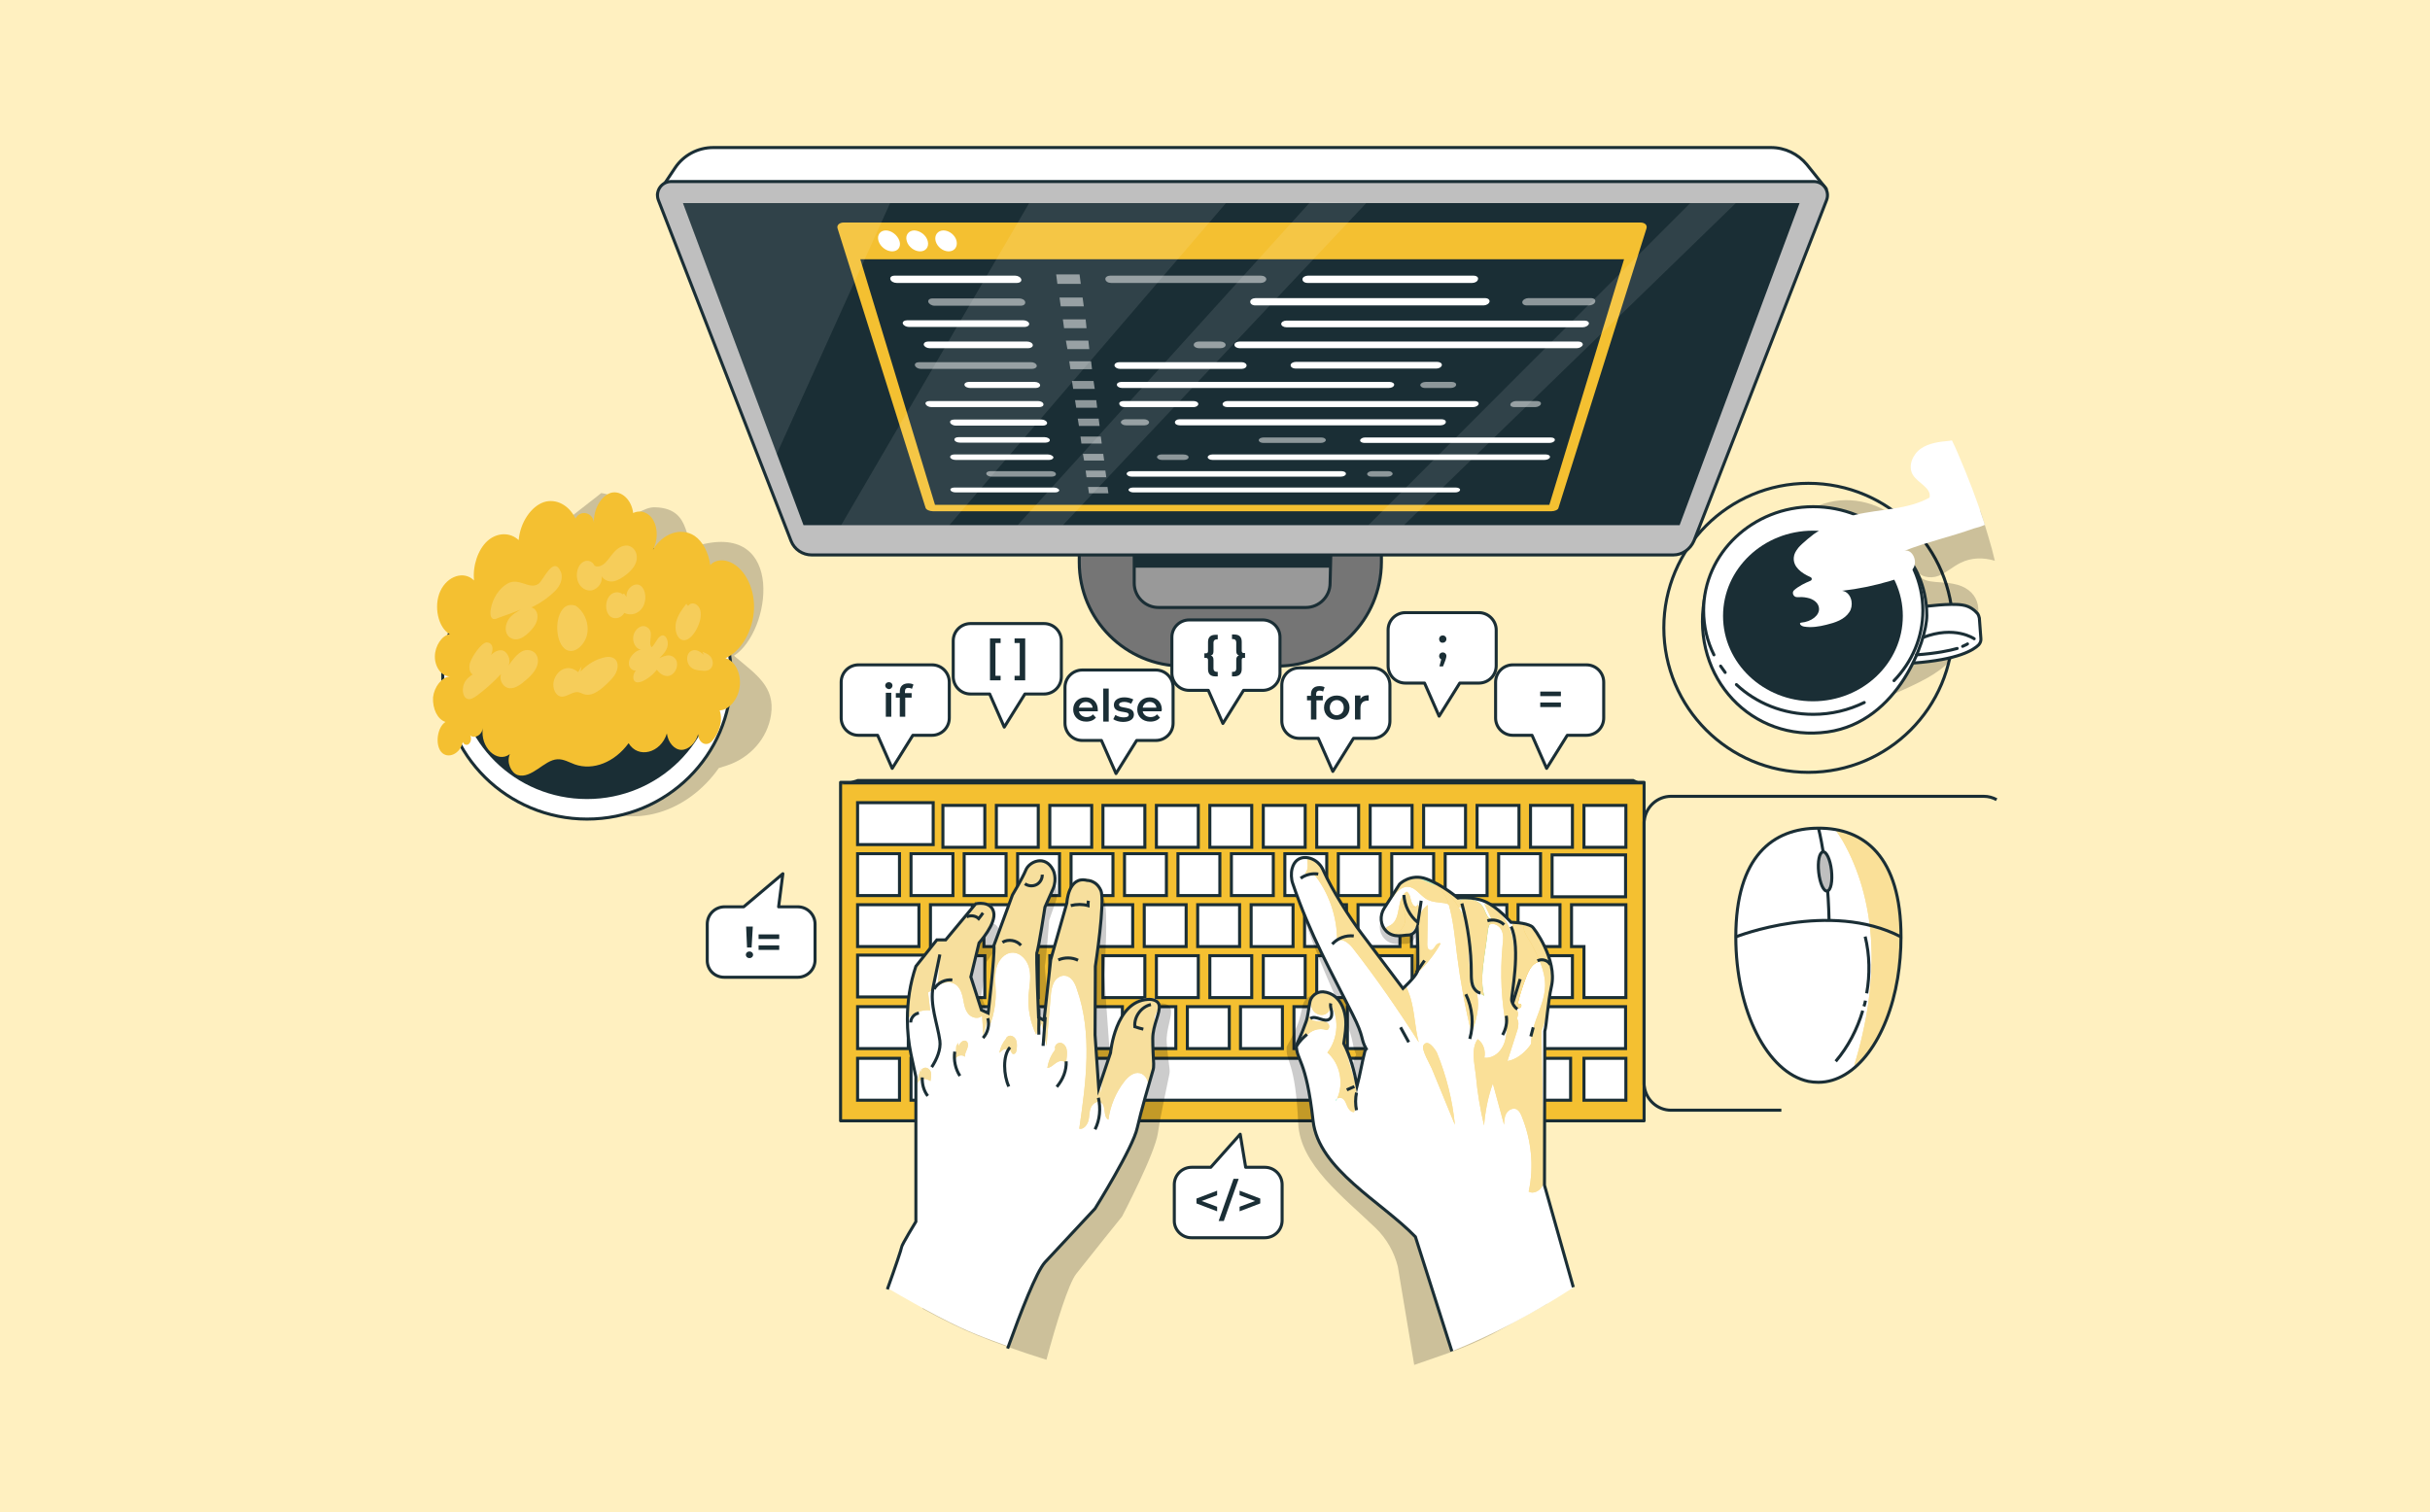 <svg version="1.1" id="Calque_1" xmlns="http://www.w3.org/2000/svg" xmlns:xlink="http://www.w3.org/1999/xlink" x="0" y="0" viewBox="0 0 800.2 498.1" style="enable-background:new 0 0 800.2 498.1" xml:space="preserve"><style>.st2{opacity:.2}.st3{fill:#fff;stroke:#1a2e35;stroke-miterlimit:10}.st5{fill:#f4c031}.st6{fill:#fff}.st8{fill:#1a2e35}.st9{clip-path:url(#XMLID_4_)}.st10{opacity:.5;fill:#fff}.st11{fill:#5ae4a7}.st12{opacity:.5}.st13,.st14{fill:none}.st14{stroke:#1a2e35;stroke-miterlimit:10}.st17{fill:#efbf3a}.st20,.st21,.st24{fill:none;stroke:#1a2e35;stroke-linecap:round;stroke-linejoin:round;stroke-miterlimit:10}.st21,.st24{fill:#fff}.st24{fill:#bfbfbf}.st25{opacity:.1;fill:#fff}</style><path style="fill:#fff0c0" d="M0 0h800.2v498.1H0z"/><path d="M146.6 245.6c-.3-.1-.2-.2 0 0z" style="opacity:.2;fill:#1a2e35"/><path class="st2" d="M253.9 235.5c-1.2 7.8-6.9 14.1-14.4 16.6l-2.8.9c-10.2 14.5-28.2 20.7-43.5 11.7l-4.5-2.6-12.5-14.9h-.1c-4 .8-8.5.2-11.4-2.6-.5 2.5-3.7 3.9-5.8 2.6s-2.4-4.8-.5-6.4c-2.5 2.2-6.4 1.2-8.9-1.2-.1-6.6.6-13.3 2.2-19.8 1-4.1 2.4-8 4-11.8 1.2-2.9 2.6-5.7 4.1-8.4.1-.2.3-.5.4-.7 2.3-4 4.8-7.8 7.6-11.5.5-.4 1-.9 1.4-1.3l3.3-3 .2-.2c1.8-1.6 3.6-3.1 5.4-4.6 2.8-2.4 5.7-4.7 8.5-7 .1-.1.2-.1.3-.2 2.5-2 5-3.9 7.4-5.8 1.3-1 2.5-1.9 3.7-2.9.8.1 1.5.3 2.2.5 3.1 1.1 3.6 3.9 5.7 5.8 2.8 2.6 5.5-1.8 9.9-1.6 13.4.4 8.2 14.1 14.7 12.4 28.2-7.4 23.5 28.6 11.2 36.5 7.3 6.2 13.6 10.1 12.2 19.5z"/><ellipse class="st3" cx="193.3" cy="222.8" rx="47.5" ry="47"/><ellipse cx="193.3" cy="220.9" rx="43.3" ry="42.8" style="fill:#1a2e35;stroke:#fff;stroke-miterlimit:10"/><path class="st5" d="M146.7 237.8c-2.7 1.7-3.5 7.4-1.4 9.9 2.2 2.5 6.3.6 7.1-3.3.4 1.1 1.7 1.3 2.3.3.5-.7.5-1.7.2-2.4-.2-.2-.1-.3 0 0 1.4 1.1 3.8-.1 4.1-2.5-1 6.3 4.7 11.8 8.9 8.6-1.2 2.7.4 6.2 2.6 6.9 2.2.7 4.5-.6 6.6-2 2.1-1.4 4.2-3.1 6.5-3.2 2-.1 3.8 1 5.7 1.7 6 2.1 13.1-.7 17.7-7 3.1 5.2 10.6 3.3 12.6-3.2.4 3 2.5 5.4 4.8 5.4s4.7-2.2 5.5-5.2c.1 2.9 2.6 4.3 4.5 2.4 2.3-2.4 3.8-6.7 2.6-10.2 3.1-.1 6.2-3.8 6.6-8 .5-4.2-1.6-8.4-4.7-9.2 5.2-2.2 9.2-9.2 9.4-16.4.2-7.2-3.5-13.9-8.6-15.5-1.9-.6-4.2-.5-5.8 1.2-.6-4.1-2.5-7.8-5.2-9.6-4.4-2.9-10.4-.9-13.7 4.6 1.6-2.8 1.7-6.9.2-9.6-1.4-2.7-4.3-3.7-6.7-2.5-.5-4.4-3.9-7.5-7.2-6.7-3.3.9-6 5.5-5.7 10-.3-3.6-4.5-4.5-6.1-1.5.1.3-.1.1 0 0-2.1-4.4-6.4-6.7-10.4-5.4-4.2 1.4-7.8 6.7-8.3 12.5-2.9-2.7-7.2-2.5-10.3.3-3.1 2.8-4.9 8.2-4.4 13-3.3-3.3-8.8-1.5-11.1 3.5-2.3 5-.7 12.1 3.1 14.2-2.6.4-4.9 3.9-4.9 7.4 0 3.5 2.3 6.6 5 6.5-2.7.2-5.2 3.4-5.6 6.9-.2 3.8 1.5 7.3 4.1 8.1z"/><g class="st2"><path class="st6" d="M190.4 221.4c-1.3-1.1-3-1.7-4.6-1.1-1.6.5-3.1 2.2-3.5 4.3-.4 2.1.6 4.4 2.2 4.8 1.9.5 3.9-1.7 5.9-1.4.7.1 1.3.5 2 .7 2.8.8 5.7-1.7 8.1-4.1.8-.8 1.7-1.7 2.3-2.9.6-1.2.8-2.7.3-3.8-.7-1.5-2.4-1.7-3.9-1.4-2.9.6-5.7 2.2-8 4.7.1-.6.2-1.2.3-1.7l-1.1 1.9zM231.8 215.7c-.8-.6-1.5-1.3-2.5-1.5-.9-.2-2 .1-2.6 1.1-.8 1.3-.4 3.3.6 4.3s2.3 1.2 3.6 1.3c1.3.2 3 .1 3.6-1.4.5-1.1.1-2.5-.6-3.3-.7-.8-1.6-1.1-2.6-1.5l.5 1zM167 192.3c-2.7 1.6-4.8 4.8-5.4 8.4-.2 1.1-.2 2.4.5 3 .5.4 1.2.2 1.8-.1 2.5-.9 5.1-1.8 7.6-2.8-1.2.7-2.5 1.4-3.5 2.5-1 1.2-1.7 2.9-1.4 4.5.3 1.9 1.9 2.9 3.5 2.8 1.5-.1 3-1.2 4.2-2.4 1.3-1.3 2.7-3 2.7-5.1.1-2.1-1.9-3.9-3.2-2.5 2.9-1.2 5.7-2.9 8.2-5.2.9-.8 1.8-1.7 2.4-3 .6-1.2.8-2.8.3-4-2.5-5.8-5.9 3.2-7.5 4-3 1.9-6.4-2.4-10.2-.1zM154.7 218.6c-.3 1.2-.1 2.6.6 3.3.7.7 2.1.4 2.4-.8-1.7.8-3.5 1.7-4.6 3.5-1.1 1.9-.9 5 .8 5.6 1 .4 2.2-.4 3.2-1.1 2.8-2.1 5.4-4.4 7.9-7.1-.8 2.3 1 4.7 2.9 4.7 1.9.1 3.7-1.3 5.3-2.7 2-1.7 4.3-4.1 3.9-7-.4-2.5-2.9-3.4-4.9-2.6-1.9.9-3.4 2.9-4.8 4.9 1.1-2-.4-4.9-2.2-5.1-1.8-.2-3.6 1.3-4.8 3.1 2.1-1.6 2.7-5.5-.1-5.7-1.9.1-5.1 5-5.6 7zM212.7 206.4c-1.6-.7-3.6.8-4.1 2.9-.5 2.1.7 4.4 2.4 4.7-1.2.2-2.4 1.1-3.2 2.3-.5.7-.8 1.6-.7 2.5.1 1.3 1.2 2.1 2.2 2.1 1 0 2-.6 3-1.2-1 .2-2.1.4-2.9 1.2-.8.8-1.2 2.6-.5 3.4.6.7 1.6.5 2.4.2 1.9-.8 3.6-2.1 5-3.9 1 1.4 2.6 2.4 4.1 2 1.6-.4 2.9-2.6 2.5-4.5-.3-1.3-1.4-2.1-2.5-2.2-1.1-.1-2.2.4-3.3.9 1.1-1.1 2.3-2.2 2.7-3.9.4-1.6-.4-3.8-1.7-3.6-1.5.2-2.3 2.9-3.5 3.9-1.5-1.6 1.3-5.4-1.9-6.8zM185.8 200.1c-1.7 1.6-2.4 4.5-2.3 7.1.1 2.9 1.1 5.9 3.1 6.9 2.7 1.4 6.2-1.8 6.8-5.5.6-3.8-1.3-7.5-3.9-9.1 0 .1-1.9-.9-3.7.6zM205 195.8l.7.7c-1.1-1.8-3.6-1.9-5-.2s-1.5 4.8-.1 6.4c1.3 1.5 3.8 1.2 5-.8 2 1 4.6.4 6-1.8 1.4-2.2 1.2-5.9-.7-7.2-1.9-1.3-4.8 1-4.6 3.7-.3-.4-.5-.7-.8-1.1l-.5.3zM226 198.9c-1.4 1.8-2.8 3.7-3.4 6.1-.5 2.4.2 5.3 2.1 5.8 1.8.5 3.6-1.5 4.7-3.6 1-1.9 1.7-4.2 1.2-6.2s-2.8-3.1-4-1.4l-.6-.7zM195.9 186.6c-.7-1.9-2.8-2.5-4.3-1.2-1.5 1.2-2 3.8-1.4 5.8.6 2 2.2 3.2 3.8 3.3 2.1.2 4.6-2.1 4.1-4.7.9 1.4 2.5 1.9 3.9 1.7 1.5-.3 2.9-1.2 4.2-2.2 1.8-1.4 3.7-3.5 3.5-6-.1-2-1.6-3.5-3.2-3.6-1.6-.1-3.2.9-4.4 2.3-1 1.1-1.8 2.4-2.8 3.4-1.1 1-2.5 1.6-3.6.9l.2.3z"/></g><path style="fill:#f4c031;stroke:#1a2e35;stroke-linecap:round;stroke-linejoin:round;stroke-miterlimit:10" d="M276.8 257.7h264.6v111.5H276.8z"/><path class="st3" d="M282.4 264.4h24.9v13.8h-24.9zM496.1 331.6h39.2v13.8h-39.2zM511.1 281.6h24.2v13.8h-24.2zM282.4 314.6h24.9v13.8h-24.9zM282.4 298h20.2v13.8h-20.2zM282.4 281.2h13.8V295h-13.8zM300 281.2h13.8V295H300zM317.5 281.2h13.8V295h-13.8zM335.1 281.2h13.8V295h-13.8zM352.7 281.2h13.8V295h-13.8zM370.3 281.2h13.8V295h-13.8zM387.9 281.2h13.8V295h-13.8zM405.5 281.2h13.8V295h-13.8zM423.1 281.2h13.8V295h-13.8zM440.7 281.2h13.8V295h-13.8zM458.3 281.2h13.8V295h-13.8zM475.9 281.2h13.8V295h-13.8zM493.5 281.2h13.8V295h-13.8zM282.4 348.6h13.8v13.8h-13.8zM300 348.6h13.8v13.8H300zM317.5 348.6h13.8v13.8h-13.8zM335.1 348.6h16.8v13.8h-16.8zM355.8 348.6H440v13.8h-84.2zM468.2 348.6H482v13.8h-13.8zM485.8 348.6h13.8v13.8h-13.8zM503.4 348.6h13.8v13.8h-13.8zM443.4 348.6h21.4v13.8h-21.4zM521.6 348.6h13.8v13.8h-13.8zM306.4 298h13.8v13.8h-13.8zM324 298h13.8v13.8H324zM341.6 298h13.8v13.8h-13.8zM359.2 298H373v13.8h-13.8zM376.8 298h13.8v13.8h-13.8zM394.4 298h13.8v13.8h-13.8zM412 298h13.8v13.8H412zM429.6 298h13.8v13.8h-13.8zM447.2 298H461v13.8h-13.8zM464.8 298h13.8v13.8h-13.8zM482.4 298h13.8v13.8h-13.8zM499.9 298h13.8v13.8h-13.8zM535.4 298v30.6h-13.8v-16.8h-4.1V298zM310.5 314.8h13.8v13.8h-13.8zM328.1 314.8h13.8v13.8h-13.8zM345.7 314.8h13.8v13.8h-13.8zM363.2 314.8H377v13.8h-13.8zM380.8 314.8h13.8v13.8h-13.8zM398.4 314.8h13.8v13.8h-13.8zM416 314.8h13.8v13.8H416zM433.6 314.8h13.8v13.8h-13.8zM451.2 314.8H465v13.8h-13.8zM468.8 314.8h13.8v13.8h-13.8zM486.4 314.8h13.8v13.8h-13.8zM504 314.8h13.8v13.8H504zM303 331.6h13.8v13.8H303zM320.6 331.6h13.8v13.8h-13.8zM338.2 331.6H352v13.8h-13.8zM355.8 331.6h13.8v13.8h-13.8zM373.4 331.6h13.8v13.8h-13.8zM391 331.6h13.8v13.8H391zM408.5 331.6h13.8v13.8h-13.8zM426.1 331.6h13.8v13.8h-13.8zM443.7 331.6h13.8v13.8h-13.8zM461.3 331.6h13.8v13.8h-13.8zM478.9 331.6h13.8v13.8h-13.8zM310.5 265.3h13.8v13.8h-13.8zM328.1 265.3h13.8v13.8h-13.8zM345.7 265.3h13.8v13.8h-13.8zM363.2 265.3H377v13.8h-13.8zM380.8 265.3h13.8v13.8h-13.8zM398.4 265.3h13.8v13.8h-13.8zM416 265.3h13.8v13.8H416zM433.6 265.3h13.8v13.8h-13.8zM451.2 265.3H465v13.8h-13.8zM468.8 265.3h13.8v13.8h-13.8zM486.4 265.3h13.8v13.8h-13.8zM504 265.3h13.8v13.8H504zM521.6 265.3h13.8v13.8h-13.8zM282.4 331.6h16.7v13.8h-16.7z"/><path class="st8" d="m276.8 258.4 5.6-1.8h255.5l3.6 1.8z"/><path class="st2" d="m465.7 449.6-5.4-32.4c-1.2-4.8-3.7-9.2-7.3-12.7-10.7-10.3-24.9-20.9-25.5-34.5-.9-20.7-4.2-20.1-3.8-25.2 0-.2 1.6-2.5 3.7-7.6.7-1.7 1.1-4.1 1.6-6.1.5-2.1 2.5-3.6 4.6-3.3 1.4.2 2.9.8 3.9 1.8 2 1.9 2.8 4.7 2.9 7.5.1 2.7-.5 5.4-1.1 8.1 1.9 4.3 2.8 9.6 3.5 14.2 1.2-3.8 2.2-7.6 3.4-11.4.3-.1.2-.4.4-.6-1.7-3.7-.3-3.5-3.7-11.7-5.8-13.8-12.2-27-16.8-44.3-.4-1.3-.3-3.5.1-4.9 1.7-4.9 6.8-3.8 9-.9.6.8 1 1.6 1.4 2.5 2.4 6.2 7.4 15.7 11 21.2l12.5 19s4.3-3.6 5-5.2c.7-1.6 1-14.5 1-14.5s-1 2.4-3.2 2.3c-1.6-.1-4.8.8-7.1-1.8-1.9-2.1-1.9-5.3-.2-7.5l5.7-7.6s3.8-3.3 8.9-1.1c5.1 2.3 10 7 10 7s4.7-.2 8.7 1.7c4 1.9 8.2 7.5 8.2 7.5s4.7.3 6.8 1.8c.5.4 7.7 11.5 5.1 20.1-1.5 5.2-2.5 12.6-3.2 14.6l-3.5 50.6 7.1 33.3-15.1 8.4c-5.5 3.1-11.4 5.7-17.4 7.8l-11.2 3.9z"/><defs><path id="XMLID_6_" d="m508.6 390.4.1-50.7c.6-2.1 1-9.6 2.2-14.8 2-8.8-5.9-19.4-6.4-19.7-2.2-1.4-6.9-1.4-6.9-1.4s-4.6-5.2-8.7-6.9c-4.1-1.6-8.8-1.1-8.8-1.1s-5.2-4.4-10.4-6.3c-5.2-1.9-8.8 1.7-8.8 1.7l-5.1 8c-1.5 2.4-1.3 5.5.7 7.5 2.5 2.4 5.6 1.3 7.2 1.3 2.2 0 3-2.5 3-2.5s.5 12.9 0 14.6c-.6 1.6-4.7 5.5-4.7 5.5l-13.7-18.2c-4-5.3-9.6-14.4-12.4-20.4-.4-.9-.9-1.7-1.5-2.4-2.4-2.7-7.6-3.5-8.9 1.5-.4 1.4-.2 3.5.2 4.9 5.7 17 13 29.8 19.7 43.1 4 7.9 2.5 7.8 4.5 11.4-.2.2-.1.5-.4.6-1 3.9-1.6 7.7-2.6 11.6-.9-4.6-2.2-9.8-4.4-14 .4-2.7.9-5.4.6-8.2-.3-2.7-1.3-5.5-3.4-7.2-1.1-.9-2.5-1.5-4-1.6-2.2-.2-4.1 1.4-4.4 3.6-.3 2-.6 4.5-1.2 6.2-1.7 5.2-3.2 7.6-3.2 7.8 0 5.1 3.2 4.3 5.5 24.9 1.8 16 22.4 26.6 33.7 38.2l12 37.7c13.9-5.6 27.2-12.7 40-21l-9.5-33.7z"/></defs><use xlink:href="#XMLID_6_" style="overflow:visible;fill:#fff"/><clipPath id="XMLID_4_"><use xlink:href="#XMLID_6_" style="overflow:visible"/></clipPath><g class="st9"><path class="st5" d="M502.7 321.5c.6-1.5 1.3-3 2.6-4s3.3-1.1 4.4.2l-2.7-7.8c-.7-2-1.6-4-3.2-5.4-1.6-1.3-4.3-1.6-5.7 0 1 6 1.1 12.1.3 18.1-.4 3.3-1 7 1.2 9.4.6.5 1.7-.4 1.3-1.1-.2-.3-.8-.3-1.1-.3.7-3 1.7-6.1 2.9-9.1z"/><path class="st5" d="M502.7 321.5c.6-1.5 1.3-3 2.6-4s3.3-1.1 4.4.2l-2.7-7.8c-.7-2-1.6-4-3.2-5.4-1.6-1.3-4.3-1.6-5.7 0 1 6 1.1 12.1.3 18.1-.4 3.3-1 7 1.2 9.4.6.5 1.7-.4 1.3-1.1-.2-.3-.8-.3-1.1-.3.7-3 1.7-6.1 2.9-9.1z"/><path class="st10" d="M502.7 321.5c.6-1.5 1.3-3 2.6-4s3.3-1.1 4.4.2l-2.7-7.8c-.7-2-1.6-4-3.2-5.4-1.6-1.3-4.3-1.6-5.7 0 1 6 1.1 12.1.3 18.1-.4 3.3-1 7 1.2 9.4.6.5 1.7-.4 1.3-1.1-.2-.3-.8-.3-1.1-.3.7-3 1.7-6.1 2.9-9.1z"/><path class="st11" d="M484.4 316.1c.1 2.2.1 4.4.6 6.6.5 2.1 1.7 4.2 3.7 5.3-1.1-4.3-.5-8.8.1-13.2.4-2.7.8-5.3 1.1-8 .1-.9.3-1.9.8-2.7.5-.8 1.6-1.3 2.4-.9-1.1.7-2.6-.2-3.3-1.4-.7-1.1-1-2.5-1.8-3.5-1.5-2-4.8-2.4-7.1-1.9.8 6.7 3.2 12.9 3.5 19.7z"/><path class="st5" d="M484.4 316.1c.1 2.2.1 4.4.6 6.6.5 2.1 1.7 4.2 3.7 5.3-1.1-4.3-.5-8.8.1-13.2.4-2.7.8-5.3 1.1-8 .1-.9.3-1.9.8-2.7.5-.8 1.6-1.3 2.4-.9-1.1.7-2.6-.2-3.3-1.4-.7-1.1-1-2.5-1.8-3.5-1.5-2-4.8-2.4-7.1-1.9.8 6.7 3.2 12.9 3.5 19.7z"/><g class="st12"><path class="st6" d="M484.4 316.1c.1 2.2.1 4.4.6 6.6.5 2.1 1.7 4.2 3.7 5.3-1.1-4.3-.5-8.8.1-13.2.4-2.7.8-5.3 1.1-8 .1-.9.3-1.9.8-2.7.5-.8 1.6-1.3 2.4-.9-1.1.7-2.6-.2-3.3-1.4-.7-1.1-1-2.5-1.8-3.5-1.5-2-4.8-2.4-7.1-1.9.8 6.7 3.2 12.9 3.5 19.7z"/></g><path class="st5" d="M465.7 298.4c-.7-.5-1-1.5-1.2-2.4-.2-.9-.5-1.9-1.3-2.3-3.5 2.2-1.6 8.8-5.2 11-.7.4-1.6.7-2 1.4-.3.6-.1 1.5.4 2s1.2.8 1.9.9c2.8.5 5.8-.9 7.5-3.3 1.4-1.9 2.4-5 1.7-7.3-.5.3-1.3.4-1.8 0zM429 341.3c-.1.2-.1.6.1.7.3.2.7-.1.9-.5 1.5-2.1 4.4-3.1 6.8-2.2.9 0 1.2-1.4.6-2.1-.6-.7-1.6-.8-2.6-.8-.9 0-1.9 0-2.7-.4-1-.6-1.3-1.8-1.1-2.9-.5 2.7-1.3 5.5-2 8.2z"/><g class="st12"><path class="st6" d="M465.7 298.4c-.7-.5-1-1.5-1.2-2.4-.2-.9-.5-1.9-1.3-2.3-3.5 2.2-1.6 8.8-5.2 11-.7.4-1.6.7-2 1.4-.3.6-.1 1.5.4 2s1.2.8 1.9.9c2.8.5 5.8-.9 7.5-3.3 1.4-1.9 2.4-5 1.7-7.3-.5.3-1.3.4-1.8 0zM429 341.3c-.1.2-.1.6.1.7.3.2.7-.1.9-.5 1.5-2.1 4.4-3.1 6.8-2.2.9 0 1.2-1.4.6-2.1-.6-.7-1.6-.8-2.6-.8-.9 0-1.9 0-2.7-.4-1-.6-1.3-1.8-1.1-2.9-.5 2.7-1.3 5.5-2 8.2z"/></g><path class="st5" d="M475.7 297.5c-2-.3-4.1-.3-5.9-1.3-2.2-1.3-3.7-4-6.2-4.1-2.3-.1-3.9 2-5.2 3.8-.1-2.8 1.9-5.4 4.5-6.5 2.6-1 5.6-.7 8.2.3 2.6 1 4.9 2.7 7.1 4.4.9.7 1.8 1.4 2.4 2.3 2.9 4.6-3.1 1.4-4.9 1.1z"/><path class="st10" d="M475.7 297.5c-2-.3-4.1-.3-5.9-1.3-2.2-1.3-3.7-4-6.2-4.1-2.3-.1-3.9 2-5.2 3.8-.1-2.8 1.9-5.4 4.5-6.5 2.6-1 5.6-.7 8.2.3 2.6 1 4.9 2.7 7.1 4.4.9.7 1.8 1.4 2.4 2.3 2.9 4.6-3.1 1.4-4.9 1.1z"/></g><g class="st9"><path class="st11" d="M439.9 362.7c.1-.3.3-.5.4-.8-.3.2-.5.5-.4.8z"/><path class="st5" d="M443.3 344.9c-.2-2.8.2-5.7.1-8.5s-.9-5.8-2.9-7.8c-3-2.8-11.1-1.4-8.3 3.9.8 1.5 2.7 2.2 4.2 1.6 1.5-.7 2.3-2.7 1.4-4.1 3.3 5 3 12-.7 16.7 4.2 3.6 5.5 10.2 3.2 15.2.5-.4 1.3-.4 1.9 0 .8.6 1.1 1.7 1.5 2.6.4.9 1.2 1.9 2.2 1.8 1.4-3.4.9-7.2 0-10.8-1-3.5-2.3-6.9-2.6-10.6z"/><path class="st11" d="M472.9 291.7c-1.6-1.2-3.5-2-5.4-2.3l5.4 2.3z"/><path class="st5" d="M486.4 327.6c-.4-2-1.3-3.8-1.9-5.7-1.3-4.5-.5-9.3-1-13.9-.7-6-3.9-11.6-8.5-15.4l-2.1-.9c2 1.5 3.5 3.6 4.1 6 1.6 5.5 2.1 11.2 2.8 16.9 1.1 8.7 2.7 17.4 4.8 25.9 1.4-4.2 2.8-8.6 1.8-12.9zM464.6 307.2c1.4-1.1 2.2-2.9 2.4-4.7.2-1.6.1-3.2-.1-4.8-.1.7-1 1.3-1.8 1.1-1-.2-1.6-1.1-2.2-2-.1.5-.3 1-.4 1.4-.1-.3-.1-.5-.2-.8l-.5.7c.8 2.3 1.6 5 .3 7.1-.6 1-1.6 1.7-2.6 2.4 1.5 1 3.7.7 5.1-.4z"/><path class="st11" d="M466.8 297.1c0 .2 0 .4.1.6 0-.2 0-.4-.1-.6z"/><path class="st5" d="M460.8 320.3c-4-7.9-8-15.8-12.5-23.5-2.6-4.5-5.3-8.9-8.8-12.8-1.5-1.7-5.9-5.7-8.3-3.1-1.6 1.7.5 4.9-1.5 6.8.5 0 2.7-.2 2.9.1 5 6.2 7.8 14.2 7.7 22.3 1.6-1.3 3.8.5 5.1 2.1 7.8 10 15 20.4 21.8 31.1-1.3-4.7-1.3-9.8-2.7-14.5-.9-3-2.3-5.7-3.7-8.5zM507.6 339.6c1.9-5.1 3.4-10.4 3.6-15.9.2-5-1-10.1-3.6-14.4-.7-1.1-3.4-5.5-4.9-5.1-2.7.6.8 5.3 1.5 6.5 2.3 4.4 4.7 9.1 4.6 14.1-.1 3.8-1.7 7.5-3 11.1-.9 2.5-1.6 5.2-1.6 7.9l-.6.9c-1.8 2.3-4.3 4.3-7.2 4.8 1.1-3.4 2.2-6.8 3.3-10.3.4-1.2.5-2.9-.2-3.7.2-.5.4-1 .4-1.5 0-.9-.6-1.8-1-2.6-1.5-3.3-1-7.1-.6-10.8.5-4.5.6-9.1-.7-13.4-1.3-4.3-4.3-8.3-8.6-9.7.4.4.7.8 1.1 1.2l-1.4-1.1c.9 1.9 1.8 3.7 2.7 5.6-.3.5-.7.9-1 1.4 1.5-.8 3.4.3 4.1 1.9.7 1.5.5 3.3.3 4.9-.9 9.3-.4 18.7 1.4 27.8-.2 2.1-.5 4.3-1.7 6.1-1.2 2-3.5 3.4-5.7 3.1.5-2.2-.3-4.8-2.2-6.1-2.3 3.2-1 8.2-.6 11.9.5 5.5 1.4 11.1 2.7 16.5.4-4.7 1.3-9.4 2.9-13.8 1.2 4.5 2.5 9.1 3.7 13.6 0-1.3.1-2.6.7-3.7s2-1.9 3.2-1.5c1 .4 1.5 1.4 1.9 2.4 3.2 7.8 4.1 16.6 2.3 24.8 1.5.9 3.6-.2 4.4-1.7.9-1.5.8-3.4.8-5.2-.5-15.4-.8-30.7-1-46zM468.7 344.4c-.7 1.3 2.3 6.4 2.8 7.6 2.5 6.2 5.1 12.3 7.6 18.5-.8-8.1-2.8-16.1-5.9-23.7-.6-1.2-3.1-4.9-4.5-2.4zM472.6 311.7c-.4.7-1 1.5-1.8 1.2-.7-.2-.8-1.1-.8-1.9.1-4.3.1-8.6.2-12.9-3.5 2.5-3 5.7-3.3 9.5-.1 2.1.5 12.4-1 13.6 3.4-2.9 6.3-6.5 8.5-10.4-.5-.4-1.4.2-1.8.9z"/><g class="st12"><path class="st6" d="M439.9 362.7c.1-.3.3-.5.4-.8-.3.2-.5.5-.4.8zM443.3 344.9c-.2-2.8.2-5.7.1-8.5s-.9-5.8-2.9-7.8c-3-2.8-11.1-1.4-8.3 3.9.8 1.5 2.7 2.2 4.2 1.6 1.5-.7 2.3-2.7 1.4-4.1 3.3 5 3 12-.7 16.7 4.2 3.6 5.5 10.2 3.2 15.2.5-.4 1.3-.4 1.9 0 .8.6 1.1 1.7 1.5 2.6.4.9 1.2 1.9 2.2 1.8 1.4-3.4.9-7.2 0-10.8-1-3.5-2.3-6.9-2.6-10.6zM472.9 291.7c-1.6-1.2-3.5-2-5.4-2.3l5.4 2.3zM486.4 327.6c-.4-2-1.3-3.8-1.9-5.7-1.3-4.5-.5-9.3-1-13.9-.7-6-3.9-11.6-8.5-15.4l-2.1-.9c2 1.5 3.5 3.6 4.1 6 1.6 5.5 2.1 11.2 2.8 16.9 1.1 8.7 2.7 17.4 4.8 25.9 1.4-4.2 2.8-8.6 1.8-12.9zM464.6 307.2c1.4-1.1 2.2-2.9 2.4-4.7.2-1.6.1-3.2-.1-4.8-.1.7-1 1.3-1.8 1.1-1-.2-1.6-1.1-2.2-2-.1.5-.3 1-.4 1.4-.1-.3-.1-.5-.2-.8l-.5.7c.8 2.3 1.6 5 .3 7.1-.6 1-1.6 1.7-2.6 2.4 1.5 1 3.7.7 5.1-.4zM466.8 297.1c0 .2 0 .4.1.6 0-.2 0-.4-.1-.6zM460.8 320.3c-4-7.9-8-15.8-12.5-23.5-2.6-4.5-5.3-8.9-8.8-12.8-1.5-1.7-5.9-5.7-8.3-3.1-1.6 1.7.5 4.9-1.5 6.8.5 0 2.7-.2 2.9.1 5 6.2 7.8 14.2 7.7 22.3 1.6-1.3 3.8.5 5.1 2.1 7.8 10 15 20.4 21.8 31.1-1.3-4.7-1.3-9.8-2.7-14.5-.9-3-2.3-5.7-3.7-8.5z"/><path class="st6" d="M507.6 339.6c1.9-5.1 3.4-10.4 3.6-15.9.2-5-1-10.1-3.6-14.4-.7-1.1-3.4-5.5-4.9-5.1-2.7.6.8 5.3 1.5 6.5 2.3 4.4 4.7 9.1 4.6 14.1-.1 3.8-1.7 7.5-3 11.1-.9 2.5-1.6 5.2-1.6 7.9l-.6.9c-1.8 2.3-4.3 4.3-7.2 4.8 1.1-3.4 2.2-6.8 3.3-10.3.4-1.2.5-2.9-.2-3.7.2-.5.4-1 .4-1.5 0-.9-.6-1.8-1-2.6-1.5-3.3-1-7.1-.6-10.8.5-4.5.6-9.1-.7-13.4-1.3-4.3-4.3-8.3-8.6-9.7.4.4.7.8 1.1 1.2l-1.4-1.1c.9 1.9 1.8 3.7 2.7 5.6-.3.5-.7.9-1 1.4 1.5-.8 3.4.3 4.1 1.9.7 1.5.5 3.3.3 4.9-.9 9.3-.4 18.7 1.4 27.8-.2 2.1-.5 4.3-1.7 6.1-1.2 2-3.5 3.4-5.7 3.1.5-2.2-.3-4.8-2.2-6.1-2.3 3.2-1 8.2-.6 11.9.5 5.5 1.4 11.1 2.7 16.5.4-4.7 1.3-9.4 2.9-13.8 1.2 4.5 2.5 9.1 3.7 13.6 0-1.3.1-2.6.7-3.7s2-1.9 3.2-1.5c1 .4 1.5 1.4 1.9 2.4 3.2 7.8 4.1 16.6 2.3 24.8 1.5.9 3.6-.2 4.4-1.7.9-1.5.8-3.4.8-5.2-.5-15.4-.8-30.7-1-46zM468.7 344.4c-.7 1.3 2.3 6.4 2.8 7.6 2.5 6.2 5.1 12.3 7.6 18.5-.8-8.1-2.8-16.1-5.9-23.7-.6-1.2-3.1-4.9-4.5-2.4zM472.6 311.7c-.4.7-1 1.5-1.8 1.2-.7-.2-.8-1.1-.8-1.9.1-4.3.1-8.6.2-12.9-3.5 2.5-3 5.7-3.3 9.5-.1 2.1.5 12.4-1 13.6 3.4-2.9 6.3-6.5 8.5-10.4-.5-.4-1.4.2-1.8.9z"/></g></g><path class="st13" d="M481.4 297.6c2 7.5 3.1 15.2 3.1 23 0 1.3 0 2.6.4 3.9.4 1.2 1.4 2.4 2.6 2.6M497.6 305.2c3.4 7.2-.1 23.2.2 24.4.3 1.1.9 2.2 1.9 2.8M468 296.7c-.4 2.3-.7 4.9-1.1 7.2-2.7-2.3-4.4-5.6-4.6-9.1M446 357.9c-.8.4-1.7.7-2.5 1.1M446.7 359.9c-.4 1.9-.4 3.9 0 5.8M461.2 338.4c.9 1.6 1.8 3.3 2.7 4.9M466.4 320.3l2.7-3.9M504.9 338.4c-.3 1-.5 2-.8 3"/><path class="st13" d="M498.2 330.2c.8-2.6 1.6-5.1 2.4-7.7M506.3 316.5c1.4-.8 3.5-.2 4.2 1.3M489.8 303.3c1.9-.6 4.1-.1 5.5 1.3M438.7 311c1.8-2 4.5-3 7.1-2.7M428.3 289.3c1.6-1.2 3.8-1.7 5.8-1.4"/><path class="st6" d="M430.4 340.7c-1.3 1.1-2.5 2.3-3.4 3.8l3.4-3.8z"/><path class="st13" d="M431.5 335.5c1.8-1.3 4.7 1.6 6.4.1.7-.6.7-1.6.6-2.5-.2-.9-.5-1.8-.3-2.6M482.7 327.5c2.2 4.5 2.7 9.9 1.3 14.7M496 334.6c.4 2.1-.1 4.4-1.2 6.3"/><path class="st14" d="m478.1 445.1-12-37.7c-11.2-11.6-31.9-22.2-33.7-38.2-2.3-20.6-5.5-19.8-5.5-24.9 0-.2 1.4-2.6 3.2-7.8.6-1.7.8-4.2 1.2-6.2.3-2.1 2.2-3.7 4.4-3.6 1.5.1 2.9.7 4 1.6 2.1 1.8 3.1 4.5 3.4 7.2.3 2.7-.2 5.5-.6 8.2 2.2 4.2 3.5 9.3 4.4 14 1-3.9 1.6-7.7 2.6-11.6.2-.1.1-.4.4-.6-2-3.6-.5-3.5-4.5-11.4-6.7-13.4-14-26.2-19.7-43.1-.5-1.3-.6-3.5-.2-4.9 1.3-5 6.5-4.2 8.9-1.5.7.7 1.1 1.5 1.5 2.4 2.7 6 8.4 15.1 12.4 20.4l13.7 18.2s4.1-3.8 4.7-5.5c.5-1.6 0-14.6 0-14.6s-.8 2.5-3 2.5c-1.6 0-4.7 1.1-7.2-1.3-2-2-2.2-5.1-.7-7.5l5.1-8s3.6-3.6 8.8-1.7c5.2 1.9 10.4 6.3 10.4 6.3s4.7-.6 8.8 1.1c4.1 1.7 8.7 6.9 8.7 6.9s4.7 0 6.9 1.4c.6.3 8.4 10.9 6.4 19.7-1.2 5.2-1.6 12.8-2.2 14.8l-.1 50.7 9.5 33.6"/><path class="st14" d="M481.4 297.6c2 7.5 3.1 15.2 3.1 23 0 1.3 0 2.6.4 3.9.4 1.2 1.4 2.4 2.6 2.6M497.6 305.2c3.4 7.2-.1 23.2.2 24.4.3 1.1.9 2.2 1.9 2.8M468 296.7c-.4 2.3-.7 4.9-1.1 7.2-2.7-2.3-4.4-5.6-4.6-9.1M446 357.9c-.8.4-1.7.7-2.5 1.1M446.7 359.9c-.4 1.9-.4 3.9 0 5.8M461.2 338.4c.9 1.6 1.8 3.3 2.7 4.9M466.4 320.3l2.7-3.9M504.9 338.4c-.3 1-.5 2-.8 3"/><path class="st14" d="M498.2 330.2c.8-2.6 1.6-5.1 2.4-7.7M506.3 316.5c1.4-.8 3.5-.2 4.2 1.3M489.8 303.3c1.9-.6 4.1-.1 5.5 1.3M438.7 311c1.8-2 4.5-3 7.1-2.7M428.3 289.3c1.6-1.2 3.8-1.7 5.8-1.4M430.4 340.7c-1.3 1.1-2.5 2.3-3.4 3.8M431.5 335.5c1.8-1.3 4.7 1.6 6.4.1.7-.6.7-1.6.6-2.5-.2-.9-.5-1.8-.3-2.6M482.7 327.5c2.2 4.5 2.7 9.9 1.3 14.7M496 334.6c.4 2.1-.1 4.4-1.2 6.3"/><path class="st2" d="M385.1 351.8c.1.8.1 1.6-.1 2.4-.7 3.5-2.9 13.5-3.7 19-.9 6.7-11.8 27.5-11.8 27.5s-10 12.4-15.1 18.9c-2.5 3.2-6.5 16-9.8 28.3-4.2-1.3-8.4-2.7-12.6-4.2-3.5-1.2-6.9-2.5-10.3-3.9-4.8-1.9-10.9-4.9-17.9-8.7 1.9-6.9 3.2-12.2 3.2-12.6-.1-.7 4.1-8.7 4.1-8.7l-3.6-47.5-2.1-7.2c-1.1-3.7-1.8-7.6-2.1-11.4-.4-5.9 0-11.8 1.5-17.6l6.2-9.2 2.9-.2 9-12.6s4.9-1.5 6.1 2.2c1.3 3.7-4.1 10.5-4.1 10.5l-1.8 11.3 4.3 10.6 2.2.8s.8-18.7.2-22.4l4.8-17s2.9-5.7 3.7-8.6c.9-2.9 6-5.7 8.9-.7 0 0 1.6 2.5.5 6-1.2 3.5-2.2 6.3-2.2 6.3s-1.1 14.4-1.4 14.8c-.3.4 2.1 21.5 2.1 21.5l1.9.8.7-20.1 3.9-18.9s-.3-9.1 6.1-8c0 0 3-.3 4.7 2.9 1.7 3.3.1 25 .1 25l1.6 22.5 2.5 17.4 3-11.9s.2-17 10.9-18.5c0 0 3.2-.6 3.9 1.7.7 2.2-1.6 6.8-1.3 11.1.2 3.2.7 6.6.9 8.4z"/><defs><path id="XMLID_2_" d="M381.8 330.7c-.5-2.3-3.7-1.9-3.7-1.9-10.8.6-12.3 17.6-12.3 17.6l-3.9 11.6-1.2-17.5.1-22.6s3.3-21.6 1.8-25c-1.4-3.4-4.5-3.3-4.5-3.3-6.3-1.6-6.7 7.5-6.7 7.5l-5.3 18.6-2.2 20-1.8-1s-.9-21.2-.5-21.6c.4-.4 2.6-14.7 2.6-14.7s1.2-2.7 2.7-6.1c1.4-3.4 0-6.1 0-6.1-2.6-5.2-7.9-2.8-9 0-1.1 2.8-4.4 8.2-4.4 8.2l-6.1 16.6c.2 3.8-1.9 22.3-1.9 22.3l-2.2-1-3.5-10.9 2.7-11.2s5.8-6.4 4.8-10.2c-1-3.8-5.9-2.7-5.9-2.7l-9.9 11.9h-2.9l-6.9 8.7c-1.9 5.6-2.8 11.5-2.8 17.4 0 3.9.4 7.8 1.2 11.6l1.6 7.4V402s-4.7 7.6-4.7 8.4c0 .3-2 6.4-4.7 13.9 11.9 7 22.1 12.4 29.4 15.3 3.4 1.4 6.9 2.6 10.3 3.9 4.4-12.2 9.5-25.3 12.3-28.4 5.6-6.1 16.5-17.7 16.5-17.7s12.4-19.9 13.9-26.6c1.2-5.4 4.1-15.3 5.1-18.7.2-.8.3-1.6.3-2.4-.1-1.8-.3-5.3-.3-8.3-.1-4 2.5-8.4 2-10.7z"/></defs><use xlink:href="#XMLID_2_" style="overflow:visible;fill:#fff"/><clipPath id="XMLID_7_"><use xlink:href="#XMLID_2_" style="overflow:visible"/></clipPath><path d="M307.4 325.9c1.9-2.3 5.7-3.2 7.8-1.2 1.2 1.2 1.7 2.9 2 4.6.3 1.7.6 3.4 1.7 4.7 1.1 1.3 3.3 1.8 4.5.6.2 2.5.3 5 .5 7.5 2.7-4.7 4.1-10 4-15.4-.1-2.6-.4-5.3.2-7.8.6-2.5 2.6-5 5.2-5.1 2.9-.1 5.2 2.7 5.7 5.5.6 2.8-.1 5.8-.3 8.6-.3 4.4.6 8.9 2.5 12.9.6-1.2 1.2-2.5 1.8-3.7.5 2.5 1.1 4.9 1.6 7.4.5-5.4.9-10.9 1.4-16.3.1-1.5.3-3.1 1-4.5s2.2-2.5 3.7-2.3c2.1.2 3.3 2.4 3.9 4.4 5.2 14.6 3 30.7.8 46 1.4.3 2.6-1.2 3-2.6.4-1.4.2-2.9.8-4.3.5-1.4 2.2-2.5 3.4-1.7 1.8 1.1.5 4.7 2.4 5.6.6-4.5 2.4-8.9 5.2-12.5 1.3-1.7 3.2-3.3 5.2-2.8 1.5.4 2.5 1.9 2.7 3.5.2 1.5 2.4-4.8 2.1-3.3.9-8.8-.9-9.8 0-18.6.2-1.6 2.7-4.4 1.6-5.5-1-1.1-4.2-2.7-5.6-2.1-1.4.6-5.9 2.9-6.8 4.1-5.6 7.8-5.3 19.1-7 28.5-1.5-14.4-3-29.1-.3-43.3 1.5-7.9 4.1-16 1.6-23.6-1.2-3.5-4.2-6.9-7.8-6.3-2.9.5-4.6 3.4-5.8 6.1-4 9.1-5.7 18.9-7.4 28.6 2.2-9.8 4.3-19.6 6.5-29.4.6-2.5 1.1-5.2.7-7.7-.5-2.6-2.2-5.1-4.8-5.6-2.5-.5-5 1-7 2.7-6.8 6.2-9.4 15.8-11.6 24.7.8-2.3 1.6-4.8 1.3-7.2-.2-2.5-1.8-5-4.2-5.5-3.1-.7-6 2.1-7.3 5-1.4 2.9-2 6.2-4.2 8.5-1.6-1.8-4.6-1.7-6.6-.4-2 1.3-3.2 3.5-4.2 5.7-3.6 8.1-5.1 17-4.4 25.8 1.6-3.5 5.6-5.8 9.4-5.4-.2-2-.5-3.9-.7-5.9" style="clip-path:url(#XMLID_7_);fill:#efbf3a"/><g style="clip-path:url(#XMLID_7_)"><path class="st17" d="M314.9 344.6c-.1 1.4-.2 2.9-.3 4.3.4-1.2 2.2-1.7 3.2-.8-.2-.9.4-1.8.7-2.7.4-.9.4-2.1-.4-2.5-1-.5-2 .7-2.5 1.7 0-.4-.1-.7-.1-1.1l-.6 1.1zM331.4 342c-1.2 1.4-2 3-2.3 4.8.5-.5 1-1 1.7-1.2.7-.2 1.5-.1 1.9.4.3.3.4.9.7 1.1.4.2.9 0 1.1-.4.2-.4.3-.8.3-1.3.1-.8.1-1.7-.1-2.5s-.8-1.5-1.7-1.7c-.8-.2-1.8.4-1.8 1.3l.2-.5zM347.3 346c-1.3 1.7-2.1 3.7-2.4 5.8.8-.1 1.6-.7 2.2-1.2.7-.5 1.4-1.1 2.3-1.1.9-.1 1.8.5 1.8 1.4-.2-1 0-1.9.1-2.9s.1-2-.2-2.9c-.4-.9-1.2-1.7-2.2-1.6-1 .1-1.8 1.2-1.4 2.1l-.2.4zM303.5 351.7c-.9 1.7-1.3 3.5-1.3 5.4 0-.9.8-1.6 1.7-1.7.9-.1 1.7.2 2.5.7.2-.9.3-1.8.2-2.6s-.8-1.7-1.7-1.8-1.8.7-1.6 1.6c-.1-.2-.2-.4-.3-.7l.5-.9z"/></g><path id="XMLID_5_" d="M307.4 325.9c1.9-2.3 5.7-3.2 7.8-1.2 1.2 1.2 1.7 2.9 2 4.6.3 1.7.6 3.4 1.7 4.7 1.1 1.3 3.3 1.8 4.5.6.2 2.5.3 5 .5 7.5 2.7-4.7 4.1-10 4-15.4-.1-2.6-.4-5.3.2-7.8.6-2.5 2.6-5 5.2-5.1 2.9-.1 5.2 2.7 5.7 5.5.6 2.8-.1 5.8-.3 8.6-.3 4.4.6 8.9 2.5 12.9.6-1.2 1.2-2.5 1.8-3.7.5 2.5 1.1 4.9 1.6 7.4.5-5.4.9-10.9 1.4-16.3.1-1.5.3-3.1 1-4.5s2.2-2.5 3.7-2.3c2.1.2 3.3 2.4 3.9 4.4 5.2 14.6 3 30.7.8 46 1.4.3 2.6-1.2 3-2.6.4-1.4.2-2.9.8-4.3.5-1.4 2.2-2.5 3.4-1.7 1.8 1.1.5 4.7 2.4 5.6.6-4.5 2.4-8.9 5.2-12.5 1.3-1.7 3.2-3.3 5.2-2.8 1.5.4 2.5 1.9 2.7 3.5.2 1.5 2.4-4.8 2.1-3.3.9-8.8-.9-9.8 0-18.6.2-1.6 2.7-4.4 1.6-5.5-1-1.1-4.2-2.7-5.6-2.1-1.4.6-5.9 2.9-6.8 4.1-5.6 7.8-5.3 19.1-7 28.5-1.5-14.4-3-29.1-.3-43.3 1.5-7.9 4.1-16 1.6-23.6-1.2-3.5-4.2-6.9-7.8-6.3-2.9.5-4.6 3.4-5.8 6.1-4 9.1-5.7 18.9-7.4 28.6 2.2-9.8 4.3-19.6 6.5-29.4.6-2.5 1.1-5.2.7-7.7-.5-2.6-2.2-5.1-4.8-5.6-2.5-.5-5 1-7 2.7-6.8 6.2-9.4 15.8-11.6 24.7.8-2.3 1.6-4.8 1.3-7.2-.2-2.5-1.8-5-4.2-5.5-3.1-.7-6 2.1-7.3 5-1.4 2.9-2 6.2-4.2 8.5-1.6-1.8-4.6-1.7-6.6-.4-2 1.3-3.2 3.5-4.2 5.7-3.6 8.1-5.1 17-4.4 25.8 1.6-3.5 5.6-5.8 9.4-5.4-.2-2-.5-3.9-.7-5.9" style="opacity:.5;clip-path:url(#XMLID_7_);fill:#fff"/><g style="opacity:.5;clip-path:url(#XMLID_7_)"><path class="st6" d="M314.9 344.6c-.1 1.4-.2 2.9-.3 4.3.4-1.2 2.2-1.7 3.2-.8-.2-.9.4-1.8.7-2.7.4-.9.4-2.1-.4-2.5-1-.5-2 .7-2.5 1.7 0-.4-.1-.7-.1-1.1l-.6 1.1zM331.4 342c-1.2 1.4-2 3-2.3 4.8.5-.5 1-1 1.7-1.2.7-.2 1.5-.1 1.9.4.3.3.4.9.7 1.1.4.2.9 0 1.1-.4.2-.4.3-.8.3-1.3.1-.8.1-1.7-.1-2.5s-.8-1.5-1.7-1.7c-.8-.2-1.8.4-1.8 1.3l.2-.5zM347.3 346c-1.3 1.7-2.1 3.7-2.4 5.8.8-.1 1.6-.7 2.2-1.2.7-.5 1.4-1.1 2.3-1.1.9-.1 1.8.5 1.8 1.4-.2-1 0-1.9.1-2.9s.1-2-.2-2.9c-.4-.9-1.2-1.7-2.2-1.6-1 .1-1.8 1.2-1.4 2.1l-.2.4zM303.5 351.7c-.9 1.7-1.3 3.5-1.3 5.4 0-.9.8-1.6 1.7-1.7.9-.1 1.7.2 2.5.7.2-.9.3-1.8.2-2.6s-.8-1.7-1.7-1.8-1.8.7-1.6 1.6c-.1-.2-.2-.4-.3-.7l.5-.9z"/></g><path class="st14" d="M292.2 424.7c2.7-7.5 4.7-13.5 4.7-13.9 0-.7 4.7-8.4 4.7-8.4v-47.7l-1.6-7.4c-.8-3.8-1.2-7.7-1.2-11.6 0-5.9.9-11.8 2.8-17.4l6.9-8.7h2.9l9.9-11.9s5-1.1 5.9 2.7c1 3.8-4.8 10.2-4.8 10.2l-2.7 11.2 3.5 10.9 2.2 1s2.2-18.6 1.9-22.3l6.1-16.6s3.3-5.5 4.4-8.2c1.1-2.8 6.4-5.2 9 0 0 0 1.4 2.7 0 6.1-1.5 3.4-2.7 6.1-2.7 6.1s-2.2 14.3-2.6 14.7c-.4.4.5 21.6.5 21.6l1.8 1 2.2-20 5.3-18.6s.4-9.1 6.7-7.5c0 0 3-.1 4.5 3.3s-1.8 25-1.8 25l-.1 22.6 1.2 17.5 3.9-11.6s1.5-17 12.3-17.6c0 0 3.2-.3 3.7 1.9.5 2.3-2.1 6.6-2.1 11 0 3.1.2 6.5.3 8.3 0 .8 0 1.6-.3 2.4-1 3.4-3.9 13.3-5.1 18.7-1.4 6.6-13.9 26.6-13.9 26.6s-10.9 11.7-16.5 17.7c-2.8 3.1-7.9 16.2-12.3 28.4"/><path class="st3" d="M325.3 335.4c.6 2.3 0 4.8-1.6 6.5M306.8 351.5c1.6-2.4 3.1-5.8 2.7-8.7-.8-5.6-3.4-12.1-2.2-17.7.7-3.6 1.5-7.1 2.2-10.7"/><path class="st14" d="M352.6 298.3c1.9-.5 3.9-.5 5.7 0 0-.5 0-1.1.1-1.6M337.5 291.1c1.1.8 2.6.9 3.8.3 1.2-.6 2-2 1.9-3.3M379 330.9c-3.2.7-5.6 4-5.3 7.3.9.3 1.9.6 2.8.8"/><path class="st3" d="M342.1 332.3c.1 1.9-.1 6.5 0 8.5M344.2 335c-.2 3.2-.5 6.3-.7 9.5 0-.4 0-.8.1-1.2M361.7 361.6c.8 3.5.5 7.2-1.1 10.4"/><path class="st14" d="M332.6 345c-2.5 2.7-2.1 9.3-.4 12.9M351.1 349.6c.1 3-1 5.9-3.1 8.4M314.4 346.4c-.4 2.8.2 5.7 1.7 8M303.7 354.9c-.1 2.2.5 4.4 1.8 6.1M318.3 302c1.3-.6 3-.4 4 .6.5-.6.9-1.2 1.4-1.9M330.1 310.4c1.9-1.2 4.7-.7 6.1 1M348.5 316.2c2-.9 4.5-.9 6.5.1M307.6 325.8c1.2-2.1 3.7-3.3 6-3M299.9 336.8c0-1.5 1.2-2.9 2.7-3.1"/><circle class="st20" cx="595.5" cy="206.8" r="47.6"/><path class="st2" d="M649.3 208c-10.1 16.6-13.7 14.4-48.3 31-17.6 8.4-34.5-18.6-23-46.4.6-1.4 5.5-8.2 5.5-8.2 2.1-9.2 9.7-16.9 18.9-19 9.2-2.2 19.4 1.3 25.4 8.6 6.5-5.7 15.9-7.9 24.3-5.8.4 1.2.8 2.3 1.1 3.4.1.4.3.9.4 1.3.4 1.3.8 2.7 1.2 4 .8 2.6 1.5 5.2 2.1 7.8-3.8-1.1-7.7-1.1-11.3.7-2.5 1.2-4.7 3.3-7.3 4.3-2.6 1-6.3.4-7.3-2.2 1.3 5.3 6.8 3.7 12.2 4.8 8.3 1.5 10.4 8.7 6.1 15.7z"/><path class="st21" d="M633.7 199.8s8.5-1.2 12.6-.5c2.6.4 4.1 1.9 4.9 2.8.3.4.5 1 .6 1.5l.5 6.7c.1.8-.2 1.5-.7 2.1-1.7 1.7-6.7 4.9-21.5 6-21 1.5 3.6-18.6 3.6-18.6z"/><path class="st21" d="M627.5 182.6c2.4 3 7 9.7 7 20.2 0 7.9-9.2 35-32.7 38.3-24.9 3.5-44.9-17.8-40.6-43.4 2.9-17.7 46.3-39.9 66.3-15.1z"/><ellipse class="st6" cx="597.1" cy="201.1" rx="36.1" ry="34.2"/><ellipse class="st8" cx="597" cy="202.9" rx="29.6" ry="28.1"/><path class="st20" d="M633.2 201.1c0-18.9-16.2-34.2-36.1-34.2-19.9 0-36.1 15.3-36.1 34.2M623.7 224.2c5.9-6.1 9.5-14.2 9.5-23.1M571.8 225.5c6.5 6.1 15.4 9.8 25.3 9.8 6 0 11.7-1.4 16.8-3.9M566.6 219.4l1.5 2.1M561 201.1c0 5.2 1.2 10.2 3.4 14.6"/><path class="st21" d="M650.1 210.4s-6.4-4.5-16.9-.4M644.5 213.6c-2.5.7-6.6 1.6-13.4 2.1M647.9 212.1s-.4.3-1.6.8"/><path class="st6" d="M653.6 172.9c-.1-.4-.3-.9-.4-1.3-2.2-6.8-5-14.2-8.4-22.1-.6-1.5-1.3-2.9-2-4.4-.3 0-.5 0-.8.1-3.3.3-6.8.7-9.5 2.6-2.7 1.9-4.3 5.8-2.6 8.6 1.7 2.8 6.2 4.3 5.5 7.5-7.4 4.1-16.3 3.7-24.5 5.7-4.9 1.3-9.6 3.5-13.7 6.4-1.3 1-2.5 2-3.7 3.1-.5.5-1.1 1-1.5 1.6-.7.9-1.2 1.8-1.3 2.9-.3 3.1 2.5 5.2 5.5 6.5.6.3.5 1 0 1.2-1.9.8-3.8 1.7-5.4 3.1-.9.8-.2 2.4 1.1 2.3h.5c1.3-.1 2.4.1 3.5.4 1.8.6 3 1.8 3.1 3.3.2 2.3-2.5 4.4-5.9 4.7-.8.1-.2 1.1 1 1.3 2.4.4 4.9 0 7.3-.6 2.9-.7 6-1.7 7.6-4.2.7-1 .9-2.4.7-3.6-.3-1.7-1.4-3.2-3.1-3.4 5.3-.6 10.6-1.7 15.7-3.2l1.6-.5c1.5-.5 3.2-1 4.4-1.9.8-.6 1.5-1.3 1.9-2.1 1.2-2.3-.5-6-3-5.5 7.4-2.9 15.2-4.6 22.7-7.3 1.3-.3 2.5-.7 3.7-1.2z"/><path class="st21" d="M601.4 62.2 216.5 64l5.8-8.7c2.8-4.2 7.5-6.7 12.6-6.7h348.3c4.6 0 8.9 2.1 11.8 5.6l6.4 8z"/><path d="M420.7 219.4h-31.1c-18.9 0-34.2-15.3-34.2-34.2v-31.1c0-18.9 15.3-34.2 34.2-34.2h31.1c18.9 0 34.2 15.3 34.2 34.2v31.1c-.1 18.9-15.3 34.2-34.2 34.2z" style="fill:#757575;stroke:#1a2e35;stroke-linecap:round;stroke-linejoin:round;stroke-miterlimit:10"/><path d="M373.5 178v14.1c0 4.4 3.6 8 8 8H430c4.4 0 8-3.6 8-8 .1-6.4.4-14.2.4-14.2h-64.9z" style="fill:#999;stroke:#1a2e35;stroke-linecap:round;stroke-linejoin:round;stroke-miterlimit:10"/><path class="st24" d="M551 182.8H267.3c-3 0-5.7-1.8-6.8-4.6L216.8 65.9c-1.1-2.9 1-6.1 4.2-6.1h376.3c3.2 0 5.3 3.2 4.2 6.1l-43.7 112.3c-1.2 2.7-3.8 4.6-6.8 4.6z"/><path class="st8" d="M553.1 173H264.6L224.9 66.9h367.7zM373.8 182.6h64.3v4.4h-64.3z"/><path class="st5" d="M510.9 168.4H307.2c-1.1 0-2.2-.5-2.4-1.1l-29-92.1c-.3-1 .6-1.9 2-1.9h262.4c1.4 0 2.3.8 2 1.9l-29 92.1c-.1.6-1.2 1.1-2.3 1.1z"/><path class="st8" d="M510.2 166.3H307.9l-24.6-80.9h251.5z"/><path class="st6" d="M337 105.5h-38.3c-.9 0-1.6.5-1.4 1.1.2.6 1.1 1.1 2 1.1h38.1c.9 0 1.6-.5 1.5-1.1-.1-.6-1-1.1-1.9-1.1zM338.2 112.5h-32.6c-.9 0-1.5.5-1.4 1.1.2.6 1 1.1 2 1.1h32.4c.9 0 1.6-.5 1.5-1.1-.1-.6-.9-1.1-1.9-1.1z"/><path class="st10" d="M339.5 119.3h-36.9c-.9 0-1.5.5-1.3 1.1.2.6 1 1.1 1.9 1.1h36.7c.9 0 1.6-.5 1.5-1.1-.2-.7-1-1.1-1.9-1.1z"/><path class="st6" d="M340.7 125.8H319c-.9 0-1.5.5-1.4 1 .1.6 1 1 1.9 1h21.6c.9 0 1.5-.5 1.4-1-.1-.6-.9-1-1.8-1zM341.8 132.1h-35.7c-.9 0-1.5.4-1.3 1 .2.5 1 1 1.9 1h35.5c.9 0 1.5-.4 1.4-1-.1-.6-.9-1-1.8-1zM343 138.2h-28.8c-.9 0-1.5.4-1.3 1 .1.5 1 1 1.8 1h28.7c.9 0 1.5-.4 1.4-1-.2-.6-1-1-1.8-1zM344 144h-28.4c-.9 0-1.4.4-1.3.9.1.5.9.9 1.8.9h28.2c.8 0 1.5-.4 1.4-.9 0-.4-.8-.9-1.7-.9zM345.1 149.7h-30.9c-.8 0-1.4.4-1.3.9.1.5.9.9 1.8.9h30.8c.8 0 1.4-.4 1.4-.9-.2-.5-1-.9-1.8-.9z"/><path class="st10" d="M346.1 155.2h-20c-.8 0-1.4.4-1.3.9.1.5.9.9 1.7.9h19.9c.8 0 1.4-.4 1.3-.9 0-.5-.8-.9-1.6-.9zM335.6 98.3h-28.5c-1 0-1.6.5-1.4 1.2.2.6 1.1 1.2 2 1.2h28.4c1 0 1.6-.5 1.5-1.2-.1-.7-1-1.2-2-1.2z"/><path class="st6" d="M334.3 90.8h-39.7c-1 0-1.6.5-1.4 1.2.2.7 1.1 1.2 2.1 1.2h39.5c1 0 1.7-.5 1.5-1.2-.2-.7-1.1-1.2-2-1.2zM347.1 160.6h-32.9c-.8 0-1.4.4-1.2.8.1.5.9.8 1.7.8h32.8c.8 0 1.4-.4 1.3-.8-.2-.4-.9-.8-1.7-.8z"/><path class="st10" d="M350.4 108.1h7.4l-.3-2.9H350zM351.5 115h7.2l-.3-2.8H351zM352.5 121.6h7.1l-.3-2.6h-7.2zM353.4 128.1h7.1l-.4-2.6H353zM354.4 134.3h6.9l-.3-2.5h-7zM355.3 140.3h6.8l-.3-2.4h-6.9zM356.1 146.1h6.7l-.3-2.3h-6.7zM357 151.7h6.6l-.3-2.2h-6.7zM357.8 157.2h6.5l-.3-2.2h-6.5zM349.3 100.9h7.6l-.4-2.9h-7.6zM348.2 93.5h7.7l-.4-3.1h-7.7zM358.6 162.5h6.4l-.3-2.1h-6.4z"/><path class="st6" d="M397.7 150.6c0-.5.7-.9 1.5-.9h109.9c.8 0 1.4.4 1.3.9-.1.5-.9.9-1.8.9H399.3c-.9 0-1.6-.4-1.6-.9zM510.2 145.9h-60.9c-.8 0-1.5-.4-1.4-.9.1-.5.8-.9 1.6-.9h61.2c.9 0 1.4.4 1.3.9-.1.5-.9.9-1.8.9z"/><path class="st10" d="M434.9 145.9H416c-.8 0-1.5-.4-1.5-.9s.7-.9 1.6-.9h19c.9 0 1.5.4 1.5.9-.1.5-.8.9-1.7.9z"/><path class="st6" d="M474.4 140.1h-85.9c-.9 0-1.6-.4-1.6-1 0-.5.6-1 1.5-1h86.3c.9 0 1.5.4 1.4 1 0 .5-.8 1-1.7 1z"/><path class="st10" d="M370.6 138.1h6.1c.9 0 1.6.4 1.7 1 0 .5-.6 1-1.5 1h-6.1c-.9 0-1.6-.4-1.7-1 0-.5.7-1 1.5-1z"/><path class="st6" d="M486.9 133.1c-.1.5-.9 1-1.8 1h-80.9c-.9 0-1.6-.4-1.6-1 0-.5.7-1 1.6-1h81.4c.8 0 1.4.4 1.3 1zM370 132.1h23c.9 0 1.6.4 1.6 1 0 .5-.7 1-1.5 1h-22.8c-.9 0-1.6-.4-1.7-1-.2-.6.5-1 1.4-1zM369.3 125.8h88.3c.9 0 1.6.5 1.5 1-.1.6-.9 1-1.8 1h-87.8c-.9 0-1.7-.5-1.7-1-.1-.6.6-1 1.5-1zM426.6 121.4c-.9 0-1.6-.5-1.6-1.1 0-.6.8-1.1 1.7-1.1h46.6c.9 0 1.6.5 1.5 1.1-.1.6-.9 1.1-1.8 1.1h-46.4zM368.6 119.3h40.3c.9 0 1.6.5 1.6 1.1 0 .6-.7 1.1-1.6 1.1h-40.1c-.9 0-1.7-.5-1.8-1.1 0-.7.7-1.1 1.6-1.1zM519.2 114.7h-111c-.9 0-1.7-.5-1.7-1.1 0-.6.7-1.1 1.7-1.1h111.6c.9 0 1.5.5 1.4 1.1-.2.6-1.1 1.1-2 1.1zM521.2 107.8h-97.6c-.9 0-1.7-.5-1.7-1.1 0-.6.8-1.1 1.7-1.1h98.2c.9 0 1.6.5 1.4 1.1-.2.6-1.1 1.1-2 1.1z"/><path class="st10" d="M523.2 100.6h-20.4c-1 0-1.6-.5-1.5-1.2.2-.7 1.1-1.2 2-1.2h20.6c1 0 1.6.5 1.4 1.2-.2.7-1.1 1.2-2.1 1.2z"/><path class="st6" d="M488.5 100.6h-75.1c-1 0-1.7-.5-1.7-1.2s.8-1.2 1.8-1.2H489c1 0 1.6.5 1.5 1.2-.2.7-1.1 1.2-2 1.2zM372.5 155.2h69.3c.8 0 1.5.4 1.4.9 0 .5-.8.9-1.6.9h-69c-.8 0-1.5-.4-1.6-.9 0-.5.6-.9 1.5-.9zM373 160.6h106.5c.8 0 1.4.4 1.3.8-.1.5-.8.8-1.6.8h-106c-.8 0-1.5-.4-1.6-.8 0-.4.6-.8 1.4-.8zM484.8 93.2h-54.2c-1 0-1.7-.5-1.7-1.2s.9-1.2 1.8-1.2h54.5c1 0 1.7.5 1.5 1.2-.1.7-1 1.2-1.9 1.2z"/><path class="st10" d="M415.2 93.2h-49.3c-1 0-1.8-.5-1.9-1.2-.1-.7.7-1.2 1.6-1.2h49.6c1 0 1.8.5 1.8 1.2-.1.7-.9 1.2-1.8 1.2zM457.2 155.2c.8 0 1.4.4 1.4.9-.1.5-.8.9-1.6.9h-5.4c-.8 0-1.4-.4-1.4-.9.1-.5.8-.9 1.6-.9h5.4zM391.4 150.6c0 .5-.6.9-1.5.9h-7.3c-.8 0-1.5-.4-1.6-.9 0-.5.6-.9 1.4-.9h7.3c1 0 1.7.4 1.7.9zM479.5 126.8c-.1.6-.9 1-1.8 1h-8.5c-.9 0-1.5-.5-1.5-1 .1-.6.9-1 1.8-1h8.6c.8 0 1.5.4 1.4 1zM506.1 132.1c.9 0 1.5.4 1.3 1-.1.5-1 1-1.9 1h-6.8c-.9 0-1.5-.4-1.3-1 .1-.5 1-1 1.8-1h6.9zM394.8 114.7c-.9 0-1.7-.5-1.7-1.1 0-.6.7-1.1 1.6-1.1h7.2c.9 0 1.7.5 1.7 1.1 0 .6-.7 1.1-1.7 1.1h-7.1z"/><path class="st6" d="M296.2 79.4c.6 1.9-.5 3.4-2.4 3.4s-3.9-1.5-4.5-3.4c-.6-1.9.5-3.5 2.4-3.5s3.9 1.6 4.5 3.5zM305.5 79.4c.5 1.9-.6 3.4-2.5 3.4s-3.9-1.5-4.4-3.4c-.6-1.9.6-3.5 2.5-3.5 2 .1 3.9 1.6 4.4 3.5zM315 79.4c.4 1.9-.7 3.4-2.6 3.4-1.9 0-3.8-1.5-4.3-3.4s.7-3.5 2.6-3.5c1.9 0 3.9 1.6 4.3 3.5z"/><path class="st25" d="m224.9 66.9 30.9 82.6 37.3-82.6zM277 173l61.9-106.1h64.8L312.6 173zM431.6 66.4 335.1 173H350l99.9-106.1zM450.6 173l106-106.1h15L462.3 173z"/><path class="st21" d="M306.9 219h-24.2c-3.1 0-5.7 2.5-5.7 5.7v11.8c0 3.1 2.5 5.7 5.7 5.7h6.3l4.8 10.9 6.8-10.9h6.3c3.1 0 5.7-2.5 5.7-5.7v-11.8c0-3.1-2.5-5.7-5.7-5.7z"/><path class="st8" d="M291.5 225.8c0-.6.5-1.1 1.2-1.1s1.2.5 1.2 1.1c0 .6-.5 1.2-1.2 1.2-.7-.1-1.2-.6-1.2-1.2zm.2 2.4h1.8v7.9h-1.8v-7.9zM298 227.8v.5h2.2v1.5h-2.1v6.3h-1.8v-6.3H295v-1.5h1.3v-.5c0-1.7 1-2.7 2.8-2.7.6 0 1.3.1 1.7.4l-.5 1.4c-.3-.2-.6-.3-1-.3-.9-.1-1.3.3-1.3 1.2z"/><path class="st21" d="M380.6 220.7h-24.2c-3.1 0-5.7 2.5-5.7 5.7v11.8c0 3.1 2.5 5.7 5.7 5.7h6.3l4.8 10.9 6.8-10.9h6.3c3.1 0 5.7-2.5 5.7-5.7v-11.8c0-3.2-2.6-5.7-5.7-5.7z"/><path class="st8" d="M361.5 234.3h-6.2c.2 1.1 1.2 1.9 2.5 1.9.9 0 1.6-.3 2.1-.9l1 1.1c-.7.8-1.8 1.3-3.2 1.3-2.6 0-4.3-1.7-4.3-4s1.7-4 4.1-4c2.3 0 4 1.6 4 4.1v.5zm-6.2-1.2h4.5c-.1-1.1-1-1.9-2.2-1.9-1.3 0-2.1.8-2.3 1.9zM363.3 226.8h1.8v10.9h-1.8v-10.9zM366.6 236.9l.7-1.4c.7.5 1.8.8 2.7.8 1.2 0 1.7-.3 1.7-.9 0-1.5-4.9-.1-4.9-3.2 0-1.5 1.3-2.5 3.5-2.5 1 0 2.2.3 2.9.7l-.7 1.4c-.8-.4-1.5-.6-2.3-.6-1.1 0-1.7.4-1.7.9 0 1.6 4.9.2 4.9 3.3 0 1.5-1.4 2.4-3.6 2.4-1.2 0-2.5-.4-3.2-.9zM382.5 234.3h-6.2c.2 1.1 1.2 1.9 2.6 1.9.9 0 1.6-.3 2.1-.9l1 1.1c-.7.8-1.8 1.3-3.2 1.3-2.6 0-4.3-1.7-4.3-4s1.7-4 4.1-4c2.3 0 4 1.6 4 4.1-.1.1-.1.4-.1.5zm-6.2-1.2h4.5c-.1-1.1-1-1.9-2.2-1.9-1.3 0-2.1.8-2.3 1.9z"/><path class="st21" d="M452 220h-24.2c-3.1 0-5.7 2.5-5.7 5.7v11.8c0 3.1 2.5 5.7 5.7 5.7h6.3l4.8 10.9 6.8-10.9h6.3c3.1 0 5.7-2.5 5.7-5.7v-11.8c0-3.2-2.5-5.7-5.7-5.7z"/><path class="st8" d="M433.4 228.7v.5h2.2v1.5h-2.1v6.3h-1.8v-6.3h-1.3v-1.5h1.3v-.5c0-1.7 1-2.7 2.8-2.7.6 0 1.3.1 1.7.4l-.5 1.4c-.3-.2-.6-.3-1-.3-.9-.1-1.3.4-1.3 1.2zM436 233.1c0-2.4 1.8-4 4.2-4 2.4 0 4.2 1.7 4.2 4 0 2.4-1.8 4-4.2 4-2.4 0-4.2-1.7-4.2-4zm6.5 0c0-1.5-1-2.5-2.3-2.5-1.3 0-2.3 1-2.3 2.5s1 2.5 2.3 2.5c1.3-.1 2.3-1 2.3-2.5zM450.7 229v1.8h-.4c-1.4 0-2.3.8-2.3 2.4v3.8h-1.8v-7.9h1.8v1.2c.4-.9 1.4-1.3 2.7-1.3z"/><path class="st21" d="M522.4 219h-24.2c-3.1 0-5.7 2.5-5.7 5.7v11.8c0 3.1 2.5 5.7 5.7 5.7h6.3l4.8 10.9 6.8-10.9h6.3c3.1 0 5.7-2.5 5.7-5.7v-11.8c0-3.1-2.5-5.7-5.7-5.7z"/><path class="st8" d="M507.2 227.8h6.8v1.5h-6.8v-1.5zm0 3.6h6.8v1.5h-6.8v-1.5z"/><path class="st21" d="M343.8 205.4h-24.2c-3.1 0-5.7 2.5-5.7 5.7v11.8c0 3.1 2.5 5.7 5.7 5.7h6.3l4.8 10.9 6.8-10.9h6.3c3.1 0 5.7-2.5 5.7-5.7v-11.8c0-3.1-2.5-5.7-5.7-5.7z"/><path class="st8" d="M326 210.3h3.5v1.5h-1.7v10.8h1.7v1.5H326v-13.8zM334.1 224.1v-1.5h1.7v-10.8h-1.7v-1.5h3.5v13.8h-3.5z"/><path class="st21" d="M415.8 204.2h-24.2c-3.1 0-5.7 2.5-5.7 5.7v11.8c0 3.1 2.5 5.7 5.7 5.7h6.3l4.8 10.9 6.8-10.9h6.3c3.1 0 5.7-2.5 5.7-5.7v-11.8c0-3.2-2.6-5.7-5.7-5.7z"/><path class="st8" d="M398.7 215.9c.6.2.9.6.9 1.5v2.8c0 .7.4 1.1 1.1 1.1h.3v1.5h-.7c-1.7 0-2.5-.8-2.5-2.4v-3c0-.5-.3-.7-.7-.7h-.5v-1.5h.5c.4 0 .7-.2.7-.7v-3c0-1.6.8-2.4 2.5-2.4h.7v1.5h-.3c-.7 0-1.1.4-1.1 1.1v2.8c0 .9-.3 1.3-.9 1.4zM410 215.2v1.5h-.5c-.4 0-.6.2-.6.7v3c0 1.6-.9 2.4-2.5 2.4h-.7v-1.5h.3c.8 0 1.1-.4 1.1-1.1v-2.8c0-.9.3-1.3.9-1.5-.6-.2-.9-.6-.9-1.5v-2.8c0-.7-.4-1.1-1.1-1.1h-.3V209h.7c1.7 0 2.5.8 2.5 2.4v3c0 .5.3.7.6.7h.5z"/><path class="st21" d="M487 201.8h-24.2c-3.1 0-5.7 2.5-5.7 5.7v11.8c0 3.1 2.5 5.7 5.7 5.7h6.3l4.8 10.9 6.8-10.9h6.3c3.1 0 5.7-2.5 5.7-5.7v-11.8c0-3.1-2.6-5.7-5.7-5.7z"/><path class="st8" d="M473.9 210.5c0-.7.5-1.2 1.2-1.2s1.2.5 1.2 1.2-.5 1.2-1.2 1.2c-.7.1-1.2-.5-1.2-1.2zm2.4 5.6c0 .3-.1.6-.3 1.3l-.8 2.1H474l.6-2.3c-.4-.2-.7-.6-.7-1.1 0-.7.5-1.2 1.2-1.2s1.2.5 1.2 1.2z"/><path class="st21" d="M392.3 407.7h24.2c3.1 0 5.7-2.5 5.7-5.7v-11.8c0-3.1-2.5-5.7-5.7-5.7h-6.3l-1.8-10.9-9.7 10.9h-6.3c-3.1 0-5.7 2.5-5.7 5.7V402c-.1 3.1 2.5 5.7 5.6 5.7z"/><path class="st8" d="m400.8 393.7-5.1 1.9 5.1 1.9v1.5l-6.8-2.6v-1.6l6.8-2.6v1.5zM406.2 388.3h1.7l-4.9 13.9h-1.7l4.9-13.9zM415 394.8v1.6l-6.8 2.6v-1.5l5.1-1.9-5.1-1.9v-1.5l6.8 2.6z"/><path class="st21" d="M238.5 321.9h24.2c3.1 0 5.7-2.5 5.7-5.7v-11.8c0-3.1-2.5-5.7-5.7-5.7h-6.3l1.4-10.9-12.9 10.9h-6.3c-3.1 0-5.7 2.5-5.7 5.7v11.8c-.1 3.2 2.4 5.7 5.6 5.7z"/><path class="st8" d="M245.6 314.5c0-.6.5-1.1 1.2-1.1s1.2.5 1.2 1.1c0 .6-.5 1.1-1.2 1.1s-1.2-.5-1.2-1.1zm.1-9.3h2.2l-.4 6.9H246l-.3-6.9zM249.8 307.8h6.8v1.5h-6.8v-1.5zm0 3.6h6.8v1.5h-6.8v-1.5z"/><defs><path id="XMLID_1_" d="M626 308.6c0 4.7-.4 9.3-1.1 13.6-3.3 19.9-13.8 34.3-26.1 34.3-1.1 0-2.2-.1-3.3-.3-13.5-2.9-23.9-23.1-23.9-47.6 0-26.5 12.2-35.8 27.2-35.8 15-.1 27.2 9.3 27.2 35.8z"/></defs><use xlink:href="#XMLID_1_" style="overflow:visible;fill:#fff"/><clipPath id="XMLID_8_"><use xlink:href="#XMLID_1_" style="overflow:visible"/></clipPath><g style="clip-path:url(#XMLID_8_)"><path class="st5" d="M616.1 308.9c1 14.2-1.4 28.5-5.5 42.1 10.3-8.4 15-21.7 19.2-34.2 3.1-9.1 6.2-18.5 5.7-28.1-.6-9.6-5.7-19.6-14.7-23-4.4-1.6-9.5-1.5-13.9.2-7.6 3-3.4 5.5-.2 10.9 5.6 9.7 8.6 20.9 9.4 32.1z"/><path class="st10" d="M616.1 308.9c1 14.2-1.4 28.5-5.5 42.1 10.3-8.4 15-21.7 19.2-34.2 3.1-9.1 6.2-18.5 5.7-28.1-.6-9.6-5.7-19.6-14.7-23-4.4-1.6-9.5-1.5-13.9.2-7.6 3-3.4 5.5-.2 10.9 5.6 9.7 8.6 20.9 9.4 32.1z"/></g><use xlink:href="#XMLID_1_" style="overflow:visible;fill:none;stroke:#1a2e35;stroke-miterlimit:10"/><path class="st3" d="M613.4 332.9c-1.8 6.1-4.8 11.9-8.9 16.7"/><path class="st14" d="M614.3 329.6c-.1.6-.3 1.3-.5 1.9"/><path class="st3" d="M614.2 308.5c1.5 6.1 1.6 12.5.5 18.7"/><path class="st14" d="M571.6 308.6s30.9-12.2 54.4 0"/><path class="st3" d="M598.8 272.7s3.1 11.5 3.5 30.1"/><path class="st24" d="M603.1 286.7c.4 3.6-.2 6.6-1.4 6.8-1.2.2-2.4-2.6-2.8-6.1-.4-3.6.2-6.6 1.4-6.8 1.1-.2 2.4 2.5 2.8 6.1z"/><path class="st14" d="M586.6 365.7h-36.3c-4.5 0-8.2-3.4-8.8-7.7-.1-.4-.1-.8-.1-1.2v-85.6c0-.4 0-.8.1-1.2.6-4.3 4.3-7.7 8.8-7.7h102.9c1.6 0 3 .4 4.3 1.1"/></svg>